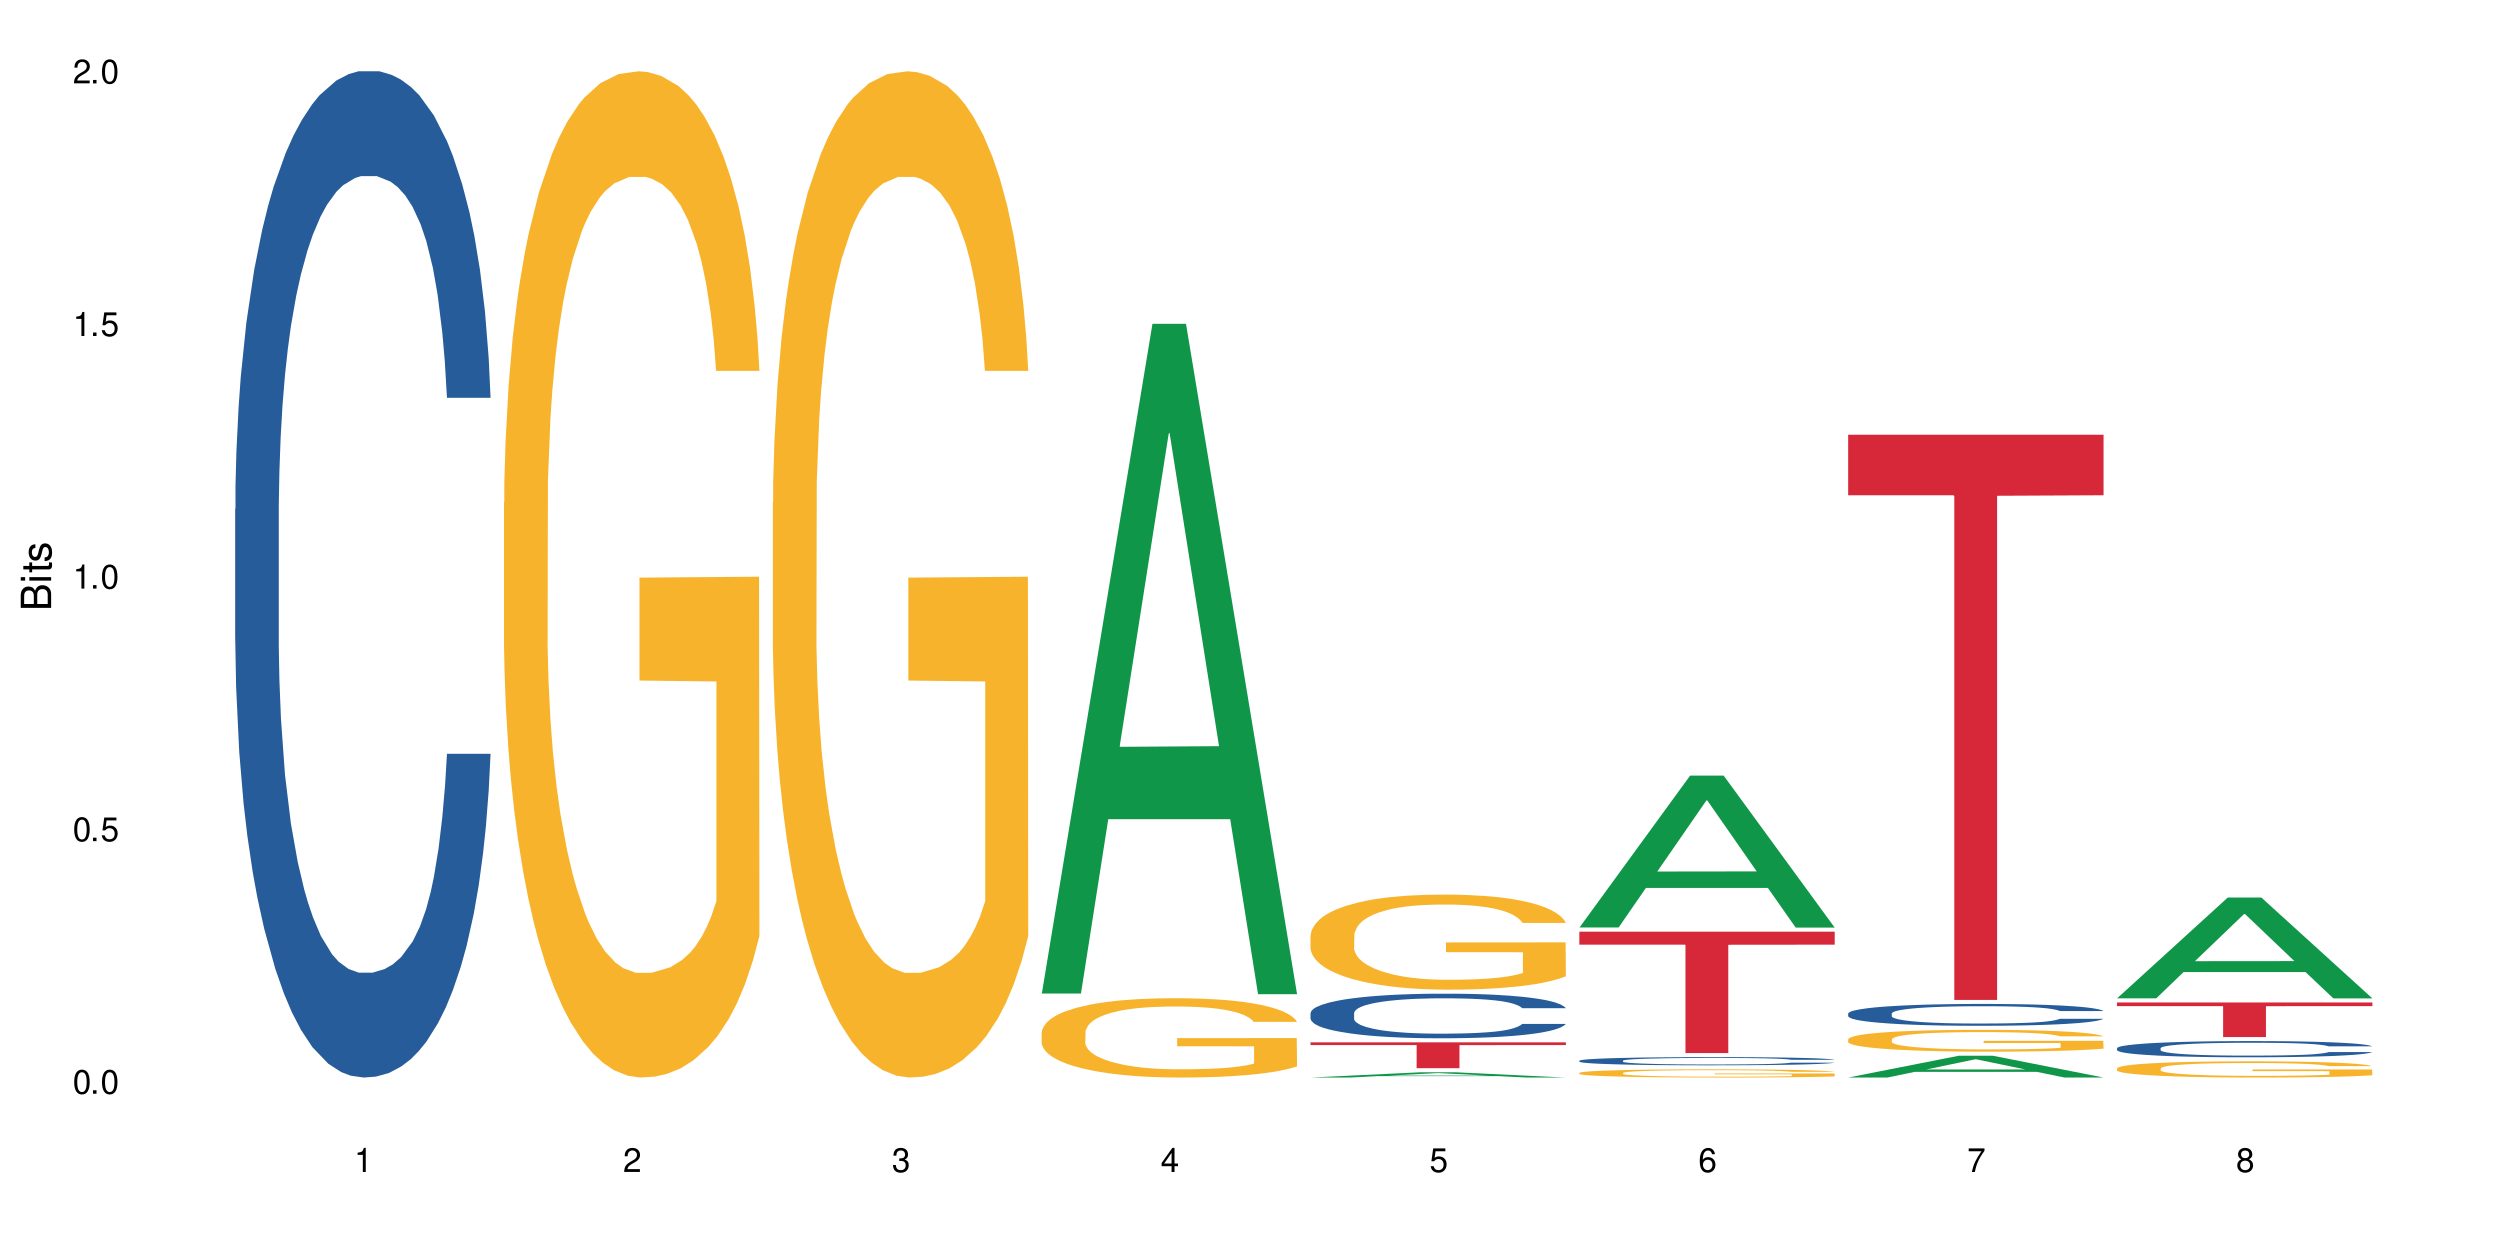 <?xml version="1.0" encoding="UTF-8"?>
<svg xmlns="http://www.w3.org/2000/svg" xmlns:xlink="http://www.w3.org/1999/xlink" width="720" height="360" viewBox="0 0 720 360">
<defs>
<g>
<g id="glyph-0-0">
</g>
<g id="glyph-0-1">
<path d="M 2.641 -6.938 C 2 -6.938 1.422 -6.656 1.078 -6.172 C 0.641 -5.562 0.406 -4.641 0.406 -3.359 C 0.406 -1.016 1.188 0.219 2.641 0.219 C 4.078 0.219 4.859 -1.016 4.859 -3.297 C 4.859 -4.641 4.656 -5.547 4.203 -6.172 C 3.844 -6.656 3.281 -6.938 2.641 -6.938 Z M 2.641 -6.188 C 3.547 -6.188 4 -5.25 4 -3.375 C 4 -1.406 3.562 -0.484 2.625 -0.484 C 1.734 -0.484 1.281 -1.438 1.281 -3.344 C 1.281 -5.25 1.734 -6.188 2.641 -6.188 Z M 2.641 -6.188 "/>
</g>
<g id="glyph-0-2">
<path d="M 1.828 -1 L 0.828 -1 L 0.828 0 L 1.828 0 Z M 1.828 -1 "/>
</g>
<g id="glyph-0-3">
<path d="M 4.562 -6.797 L 1.062 -6.797 L 0.547 -3.094 L 1.328 -3.094 C 1.719 -3.562 2.047 -3.734 2.578 -3.734 C 3.484 -3.734 4.062 -3.109 4.062 -2.094 C 4.062 -1.125 3.484 -0.531 2.578 -0.531 C 1.828 -0.531 1.375 -0.906 1.188 -1.672 L 0.328 -1.672 C 0.453 -1.109 0.547 -0.844 0.75 -0.594 C 1.125 -0.078 1.828 0.219 2.594 0.219 C 3.969 0.219 4.922 -0.781 4.922 -2.219 C 4.922 -3.562 4.031 -4.484 2.719 -4.484 C 2.25 -4.484 1.859 -4.359 1.469 -4.062 L 1.734 -5.969 L 4.562 -5.969 Z M 4.562 -6.797 "/>
</g>
<g id="glyph-0-4">
<path d="M 2.484 -4.938 L 2.484 0 L 3.328 0 L 3.328 -6.938 L 2.766 -6.938 C 2.469 -5.875 2.281 -5.734 0.984 -5.562 L 0.984 -4.938 Z M 2.484 -4.938 "/>
</g>
<g id="glyph-0-5">
<path d="M 4.859 -0.828 L 1.281 -0.828 C 1.359 -1.406 1.672 -1.781 2.5 -2.281 L 3.469 -2.828 C 4.406 -3.344 4.906 -4.062 4.906 -4.906 C 4.906 -5.484 4.672 -6.031 4.266 -6.406 C 3.859 -6.766 3.375 -6.938 2.719 -6.938 C 1.859 -6.938 1.219 -6.625 0.844 -6.031 C 0.609 -5.672 0.5 -5.234 0.484 -4.531 L 1.328 -4.531 C 1.359 -5.016 1.406 -5.281 1.531 -5.516 C 1.75 -5.938 2.188 -6.203 2.703 -6.203 C 3.469 -6.203 4.031 -5.641 4.031 -4.891 C 4.031 -4.344 3.719 -3.859 3.125 -3.516 L 2.234 -3 C 0.812 -2.172 0.406 -1.531 0.328 -0.016 L 4.859 -0.016 Z M 4.859 -0.828 "/>
</g>
<g id="glyph-0-6">
<path d="M 2.125 -3.188 L 2.578 -3.188 C 3.5 -3.188 3.984 -2.766 3.984 -1.922 C 3.984 -1.062 3.469 -0.531 2.594 -0.531 C 1.656 -0.531 1.203 -1 1.156 -2.016 L 0.312 -2.016 C 0.344 -1.453 0.438 -1.094 0.609 -0.781 C 0.953 -0.109 1.625 0.219 2.547 0.219 C 3.953 0.219 4.859 -0.625 4.859 -1.938 C 4.859 -2.828 4.516 -3.297 3.703 -3.594 C 4.344 -3.844 4.656 -4.328 4.656 -5.031 C 4.656 -6.219 3.875 -6.938 2.578 -6.938 C 1.203 -6.938 0.484 -6.172 0.453 -4.703 L 1.297 -4.703 C 1.312 -5.125 1.344 -5.359 1.453 -5.578 C 1.641 -5.969 2.062 -6.203 2.594 -6.203 C 3.344 -6.203 3.797 -5.75 3.797 -5 C 3.797 -4.516 3.609 -4.219 3.25 -4.047 C 3.016 -3.953 2.703 -3.922 2.125 -3.906 Z M 2.125 -3.188 "/>
</g>
<g id="glyph-0-7">
<path d="M 3.141 -1.672 L 3.141 0 L 3.984 0 L 3.984 -1.672 L 4.984 -1.672 L 4.984 -2.438 L 3.984 -2.438 L 3.984 -6.938 L 3.359 -6.938 L 0.266 -2.578 L 0.266 -1.672 Z M 3.141 -2.438 L 1 -2.438 L 3.141 -5.5 Z M 3.141 -2.438 "/>
</g>
<g id="glyph-0-8">
<path d="M 4.781 -5.125 C 4.609 -6.266 3.891 -6.938 2.844 -6.938 C 2.094 -6.938 1.422 -6.578 1.031 -5.953 C 0.594 -5.266 0.406 -4.422 0.406 -3.172 C 0.406 -2 0.578 -1.25 0.984 -0.641 C 1.359 -0.078 1.953 0.219 2.703 0.219 C 3.984 0.219 4.922 -0.75 4.922 -2.094 C 4.922 -3.375 4.062 -4.281 2.844 -4.281 C 2.172 -4.281 1.641 -4.031 1.281 -3.516 C 1.281 -5.234 1.828 -6.188 2.797 -6.188 C 3.391 -6.188 3.797 -5.797 3.938 -5.125 Z M 2.734 -3.531 C 3.547 -3.531 4.062 -2.953 4.062 -2.031 C 4.062 -1.156 3.484 -0.531 2.703 -0.531 C 1.922 -0.531 1.328 -1.188 1.328 -2.078 C 1.328 -2.938 1.906 -3.531 2.734 -3.531 Z M 2.734 -3.531 "/>
</g>
<g id="glyph-0-9">
<path d="M 4.984 -6.797 L 0.438 -6.797 L 0.438 -5.969 L 4.109 -5.969 C 2.5 -3.656 1.828 -2.234 1.328 0 L 2.219 0 C 2.594 -2.172 3.453 -4.047 4.984 -6.094 Z M 4.984 -6.797 "/>
</g>
<g id="glyph-0-10">
<path d="M 3.75 -3.656 C 4.469 -4.094 4.688 -4.438 4.688 -5.078 C 4.688 -6.172 3.844 -6.938 2.641 -6.938 C 1.438 -6.938 0.594 -6.172 0.594 -5.094 C 0.594 -4.438 0.812 -4.094 1.516 -3.656 C 0.734 -3.266 0.359 -2.703 0.359 -1.922 C 0.359 -0.656 1.281 0.219 2.641 0.219 C 3.984 0.219 4.922 -0.656 4.922 -1.922 C 4.922 -2.703 4.531 -3.266 3.75 -3.656 Z M 2.641 -6.188 C 3.359 -6.188 3.812 -5.75 3.812 -5.062 C 3.812 -4.406 3.344 -3.984 2.641 -3.984 C 1.922 -3.984 1.453 -4.406 1.453 -5.078 C 1.453 -5.75 1.922 -6.188 2.641 -6.188 Z M 2.641 -3.266 C 3.484 -3.266 4.062 -2.719 4.062 -1.906 C 4.062 -1.078 3.484 -0.531 2.625 -0.531 C 1.797 -0.531 1.219 -1.094 1.219 -1.906 C 1.219 -2.719 1.781 -3.266 2.641 -3.266 Z M 2.641 -3.266 "/>
</g>
<g id="glyph-1-0">
</g>
<g id="glyph-1-1">
<path d="M 0 -0.953 L 0 -4.891 C 0 -5.719 -0.234 -6.344 -0.734 -6.797 C -1.188 -7.234 -1.812 -7.469 -2.5 -7.469 C -3.547 -7.469 -4.188 -7 -4.625 -5.875 C -4.984 -6.688 -5.625 -7.094 -6.531 -7.094 C -7.172 -7.094 -7.734 -6.859 -8.141 -6.391 C -8.562 -5.922 -8.75 -5.344 -8.75 -4.5 L -8.75 -0.953 Z M -4.984 -2.062 L -7.766 -2.062 L -7.766 -4.219 C -7.766 -4.844 -7.688 -5.203 -7.453 -5.5 C -7.219 -5.812 -6.859 -5.969 -6.375 -5.969 C -5.891 -5.969 -5.531 -5.812 -5.297 -5.5 C -5.062 -5.203 -4.984 -4.844 -4.984 -4.219 Z M -0.984 -2.062 L -4 -2.062 L -4 -4.781 C -4 -5.766 -3.438 -6.359 -2.484 -6.359 C -1.547 -6.359 -0.984 -5.766 -0.984 -4.781 Z M -0.984 -2.062 "/>
</g>
<g id="glyph-1-2">
<path d="M -6.281 -1.797 L -6.281 -0.797 L 0 -0.797 L 0 -1.797 Z M -8.75 -1.797 L -8.75 -0.797 L -7.484 -0.797 L -7.484 -1.797 Z M -8.75 -1.797 "/>
</g>
<g id="glyph-1-3">
<path d="M -6.281 -3.047 L -6.281 -2.016 L -8.016 -2.016 L -8.016 -1.016 L -6.281 -1.016 L -6.281 -0.172 L -5.469 -0.172 L -5.469 -1.016 L -0.719 -1.016 C -0.078 -1.016 0.281 -1.453 0.281 -2.234 C 0.281 -2.5 0.25 -2.719 0.188 -3.047 L -0.641 -3.047 C -0.609 -2.906 -0.594 -2.766 -0.594 -2.562 C -0.594 -2.141 -0.719 -2.016 -1.156 -2.016 L -5.469 -2.016 L -5.469 -3.047 Z M -6.281 -3.047 "/>
</g>
<g id="glyph-1-4">
<path d="M -4.531 -5.25 C -5.766 -5.25 -6.469 -4.422 -6.469 -2.969 C -6.469 -1.516 -5.719 -0.562 -4.547 -0.562 C -3.562 -0.562 -3.094 -1.062 -2.734 -2.562 L -2.516 -3.484 C -2.344 -4.188 -2.094 -4.469 -1.641 -4.469 C -1.047 -4.469 -0.641 -3.875 -0.641 -3 C -0.641 -2.453 -0.797 -2 -1.062 -1.75 C -1.25 -1.594 -1.422 -1.531 -1.875 -1.469 L -1.875 -0.406 C -0.422 -0.453 0.281 -1.266 0.281 -2.922 C 0.281 -4.5 -0.5 -5.516 -1.719 -5.516 C -2.656 -5.516 -3.172 -4.984 -3.469 -3.734 L -3.703 -2.766 C -3.891 -1.953 -4.156 -1.609 -4.594 -1.609 C -5.188 -1.609 -5.547 -2.125 -5.547 -2.938 C -5.547 -3.75 -5.203 -4.172 -4.531 -4.203 Z M -4.531 -5.25 "/>
</g>
</g>
</defs>
<rect x="-72" y="-36" width="864" height="432" fill="rgb(100%, 100%, 100%)" fill-opacity="1"/>
<path fill-rule="nonzero" fill="rgb(14.51%, 36.078%, 60%)" fill-opacity="1" d="M 67.73 146.621 L 67.82 146.355 L 67.82 140 L 68.09 129.934 L 68.719 117.215 L 69.344 108.477 L 70.961 92.844 L 73.203 77.746 L 75.535 66.09 L 77.238 59.203 L 78.766 53.902 L 82.262 44.102 L 84.504 39.07 L 86.926 34.566 L 89.887 30.062 L 92.039 27.414 L 96.883 23.176 L 100.469 21.32 L 103.25 20.527 L 109.262 20.527 L 112.848 21.586 L 115.449 22.91 L 118.32 25.031 L 120.742 27.414 L 124.957 33.242 L 128.727 40.66 L 130.43 44.898 L 133.121 53.109 L 135.184 61.055 L 136.617 67.945 L 138.234 77.746 L 139.668 89.668 L 140.746 103.176 L 141.281 114.566 L 128.727 114.566 L 128.098 103.973 L 127.379 95.758 L 126.035 84.898 L 124.688 77.215 L 122.805 69.535 L 121.102 64.5 L 118.77 59.469 L 116.707 56.289 L 114.555 53.902 L 112.488 52.316 L 108.543 50.727 L 103.969 50.727 L 102.266 51.254 L 98.766 53.375 L 96.883 55.23 L 94.191 58.938 L 92.309 62.383 L 90.066 67.68 L 88.539 72.184 L 86.656 79.07 L 85.312 85.164 L 83.785 93.906 L 82.891 100.527 L 82.082 107.945 L 81.363 116.688 L 80.828 125.957 L 80.469 135.762 L 80.289 145.297 L 80.289 186.355 L 80.469 195.895 L 80.918 207.02 L 82.082 223.18 L 83.785 237.219 L 85.762 248.344 L 87.645 256.293 L 88.719 260 L 90.156 264.238 L 92.398 269.535 L 95.629 274.836 L 97.512 276.953 L 100.383 279.074 L 103.34 280.133 L 107.289 280.133 L 110.785 279.074 L 113.117 277.75 L 115.539 275.629 L 118.859 271.125 L 120.922 266.887 L 122.715 261.855 L 124.062 256.82 L 124.957 252.582 L 126.305 244.371 L 127.379 235.363 L 128.188 226.094 L 128.727 217.086 L 141.281 217.086 L 140.746 227.684 L 139.938 238.012 L 139.129 245.695 L 137.875 254.969 L 136.441 263.18 L 134.375 272.449 L 132.672 278.543 L 130.43 285.168 L 128.367 290.199 L 126.125 294.703 L 122.805 300 L 120.652 302.648 L 118.32 305.035 L 115.539 307.152 L 112.043 309.008 L 108.273 310.066 L 104.777 310.332 L 101.008 309.801 L 98.227 308.742 L 94.551 306.359 L 89.977 301.59 L 86.656 296.559 L 84.055 291.523 L 81.812 286.227 L 79.301 279.074 L 76.074 267.418 L 74.098 258.41 L 72.754 250.992 L 71.23 240.664 L 70.152 231.391 L 68.898 216.555 L 68 197.746 L 67.73 183.18 Z M 67.73 146.621 "/>
<path fill-rule="nonzero" fill="rgb(96.863%, 70.196%, 16.863%)" fill-opacity="1" d="M 145.156 144.652 L 145.242 144.387 L 145.242 139.094 L 145.602 127.184 L 146.5 110.777 L 147.664 97.277 L 148.922 86.691 L 149.73 81.133 L 151.074 73.195 L 152.242 67.371 L 155.199 55.461 L 158.969 44.348 L 161.031 39.582 L 163.363 35.082 L 166.684 30.055 L 168.207 28.203 L 172.871 23.965 L 178.164 21.32 L 183.992 20.527 L 186.684 20.789 L 190.363 21.848 L 195.387 24.762 L 198.254 27.406 L 200.496 30.055 L 202.828 33.496 L 205.699 38.789 L 208.391 45.141 L 210.543 51.492 L 212.695 59.43 L 214.492 67.902 L 216.016 77.164 L 217.359 88.281 L 218.168 97.543 L 218.707 106.805 L 206.238 106.805 L 205.52 97.543 L 204.715 90.398 L 203.367 81.664 L 202.023 75.312 L 200.676 70.281 L 198.164 63.402 L 196.012 59.168 L 193.32 55.461 L 190.723 53.078 L 187.762 51.492 L 185.969 50.961 L 181.211 50.961 L 176.906 52.816 L 174.395 54.934 L 172.602 57.051 L 170.09 61.02 L 168.566 64.195 L 167.668 66.312 L 164.977 74.516 L 163.184 81.93 L 162.195 86.957 L 160.941 94.898 L 160.043 102.043 L 159.059 112.629 L 158.52 120.57 L 157.801 138.566 L 157.711 186.207 L 157.98 196.262 L 158.52 207.113 L 159.238 216.641 L 160.312 226.699 L 161.391 234.375 L 163.273 244.695 L 164.887 251.578 L 166.145 256.078 L 168.566 263.223 L 169.551 265.605 L 171.883 270.367 L 174.305 274.074 L 177.266 277.25 L 179.508 278.836 L 183.098 280.16 L 187.672 280.16 L 193.055 278.574 L 196.461 276.457 L 198.793 274.34 L 200.32 272.484 L 202.203 269.574 L 203.547 266.926 L 204.805 264.016 L 206.328 259.516 L 206.328 196.262 L 184.172 195.996 L 184.172 166.355 L 218.617 166.09 L 218.707 269.574 L 216.824 276.719 L 214.492 283.602 L 212.25 288.895 L 209.918 293.395 L 206.598 298.422 L 203.906 301.598 L 199.781 305.305 L 196.012 307.688 L 192.066 309.273 L 188.566 310.066 L 184.441 310.332 L 180.766 309.805 L 176.816 308.215 L 173.68 306.098 L 170.809 303.453 L 167.938 300.012 L 164.352 294.453 L 162.016 289.953 L 159.594 284.395 L 157.172 277.777 L 155.02 270.633 L 153.586 265.074 L 152.152 258.723 L 150.625 250.781 L 149.191 241.785 L 148.113 233.578 L 147.129 224.316 L 146.41 215.582 L 145.691 203.672 L 145.332 194.145 L 145.156 185.941 Z M 145.156 144.652 "/>
<path fill-rule="nonzero" fill="rgb(96.863%, 70.196%, 16.863%)" fill-opacity="1" d="M 222.578 144.652 L 222.668 144.387 L 222.668 139.094 L 223.027 127.184 L 223.922 110.777 L 225.09 97.277 L 226.344 86.691 L 227.152 81.133 L 228.496 73.195 L 229.664 67.371 L 232.625 55.461 L 236.391 44.348 L 238.453 39.582 L 240.785 35.082 L 244.105 30.055 L 245.629 28.203 L 250.293 23.965 L 255.586 21.32 L 261.418 20.527 L 264.109 20.789 L 267.785 21.848 L 272.809 24.762 L 275.68 27.406 L 277.922 30.055 L 280.254 33.496 L 283.125 38.789 L 285.816 45.141 L 287.969 51.492 L 290.121 59.43 L 291.914 67.902 L 293.438 77.164 L 294.785 88.281 L 295.59 97.543 L 296.129 106.805 L 283.66 106.805 L 282.945 97.543 L 282.137 90.398 L 280.793 81.664 L 279.445 75.312 L 278.102 70.281 L 275.59 63.402 L 273.438 59.168 L 270.746 55.461 L 268.145 53.078 L 265.184 51.492 L 263.391 50.961 L 258.637 50.961 L 254.332 52.816 L 251.82 54.934 L 250.023 57.051 L 247.512 61.02 L 245.988 64.195 L 245.094 66.312 L 242.402 74.516 L 240.605 81.93 L 239.621 86.957 L 238.363 94.898 L 237.469 102.043 L 236.48 112.629 L 235.941 120.57 L 235.227 138.566 L 235.137 186.207 L 235.406 196.262 L 235.941 207.113 L 236.66 216.641 L 237.738 226.699 L 238.812 234.375 L 240.695 244.695 L 242.312 251.578 L 243.566 256.078 L 245.988 263.223 L 246.977 265.605 L 249.309 270.367 L 251.73 274.074 L 254.691 277.25 L 256.934 278.836 L 260.52 280.16 L 265.094 280.16 L 270.477 278.574 L 273.887 276.457 L 276.219 274.34 L 277.742 272.484 L 279.625 269.574 L 280.973 266.926 L 282.227 264.016 L 283.75 259.516 L 283.75 196.262 L 261.598 195.996 L 261.598 166.355 L 296.039 166.09 L 296.129 269.574 L 294.246 276.719 L 291.914 283.602 L 289.672 288.895 L 287.34 293.395 L 284.02 298.422 L 281.328 301.598 L 277.203 305.305 L 273.438 307.688 L 269.488 309.273 L 265.992 310.066 L 261.867 310.332 L 258.188 309.805 L 254.242 308.215 L 251.102 306.098 L 248.23 303.453 L 245.359 300.012 L 241.773 294.453 L 239.441 289.953 L 237.02 284.395 L 234.598 277.777 L 232.445 270.633 L 231.008 265.074 L 229.574 258.723 L 228.051 250.781 L 226.613 241.785 L 225.539 233.578 L 224.551 224.316 L 223.832 215.582 L 223.117 203.672 L 222.758 194.145 L 222.578 185.941 Z M 222.578 144.652 "/>
<path fill-rule="nonzero" fill="rgb(6.275%, 58.824%, 28.235%)" fill-opacity="1" d="M 300 286.145 L 300.078 285.965 L 331.906 93.258 L 341.57 93.258 L 373.555 286.324 L 362.316 286.324 L 354.301 235.93 L 319.176 235.93 L 311.316 286.145 L 300 286.145 L 322.555 215.082 L 351.078 214.898 L 336.855 124.801 L 336.699 124.617 L 336.543 125.164 L 322.477 214.898 L 322.555 215.082 Z M 300 286.145 "/>
<path fill-rule="nonzero" fill="rgb(96.863%, 70.196%, 16.863%)" fill-opacity="1" d="M 300 297.273 L 300.09 297.254 L 300.09 296.836 L 300.449 295.898 L 301.348 294.602 L 302.512 293.539 L 303.77 292.707 L 304.574 292.266 L 305.922 291.641 L 307.086 291.184 L 310.047 290.242 L 313.816 289.367 L 315.879 288.992 L 318.211 288.637 L 321.527 288.242 L 323.055 288.094 L 327.719 287.762 L 333.012 287.551 L 338.84 287.488 L 341.531 287.512 L 345.207 287.594 L 350.23 287.824 L 353.102 288.031 L 355.344 288.242 L 357.676 288.512 L 360.547 288.93 L 363.238 289.43 L 365.391 289.93 L 367.543 290.555 L 369.336 291.223 L 370.863 291.953 L 372.207 292.832 L 373.016 293.559 L 373.555 294.289 L 361.086 294.289 L 360.367 293.559 L 359.559 292.996 L 358.215 292.309 L 356.871 291.809 L 355.523 291.41 L 353.012 290.871 L 350.859 290.535 L 348.168 290.242 L 345.566 290.055 L 342.609 289.93 L 340.812 289.891 L 336.059 289.891 L 331.754 290.035 L 329.242 290.203 L 327.449 290.367 L 324.938 290.68 L 323.414 290.934 L 322.516 291.098 L 319.824 291.746 L 318.031 292.328 L 317.043 292.727 L 315.789 293.352 L 314.891 293.914 L 313.902 294.75 L 313.367 295.375 L 312.648 296.793 L 312.559 300.547 L 312.828 301.34 L 313.367 302.195 L 314.082 302.949 L 315.16 303.742 L 316.234 304.344 L 318.121 305.16 L 319.734 305.703 L 320.992 306.055 L 323.414 306.621 L 324.398 306.809 L 326.73 307.184 L 329.152 307.473 L 332.113 307.727 L 334.355 307.852 L 337.941 307.953 L 342.52 307.953 L 347.898 307.828 L 351.309 307.664 L 353.641 307.496 L 355.164 307.348 L 357.047 307.121 L 358.395 306.91 L 359.648 306.684 L 361.176 306.328 L 361.176 301.34 L 339.02 301.32 L 339.02 298.984 L 373.465 298.965 L 373.555 307.121 L 371.668 307.684 L 369.336 308.227 L 367.094 308.645 L 364.762 308.996 L 361.445 309.395 L 358.754 309.645 L 354.629 309.938 L 350.859 310.125 L 346.914 310.25 L 343.414 310.312 L 339.289 310.332 L 335.609 310.289 L 331.664 310.164 L 328.523 310 L 325.656 309.789 L 322.785 309.52 L 319.195 309.082 L 316.863 308.727 L 314.441 308.289 L 312.02 307.766 L 309.867 307.203 L 308.434 306.766 L 306.996 306.266 L 305.473 305.641 L 304.039 304.93 L 302.961 304.281 L 301.973 303.551 L 301.258 302.863 L 300.539 301.926 L 300.18 301.176 L 300 300.527 Z M 300 297.273 "/>
<path fill-rule="nonzero" fill="rgb(6.275%, 58.824%, 28.235%)" fill-opacity="1" d="M 377.426 310.332 L 377.504 310.328 L 409.328 308.805 L 418.992 308.805 L 450.977 310.332 L 439.738 310.332 L 431.723 309.934 L 396.598 309.934 L 388.738 310.332 L 377.426 310.332 L 399.977 309.77 L 428.504 309.766 L 414.277 309.055 L 414.121 309.051 L 413.965 309.055 L 399.898 309.766 L 399.977 309.77 Z M 377.426 310.332 "/>
<path fill-rule="nonzero" fill="rgb(14.51%, 36.078%, 60%)" fill-opacity="1" d="M 377.426 291.773 L 377.516 291.762 L 377.516 291.477 L 377.781 291.031 L 378.41 290.469 L 379.039 290.082 L 380.652 289.391 L 382.895 288.719 L 385.227 288.203 L 386.934 287.898 L 388.457 287.664 L 391.957 287.23 L 394.199 287.008 L 396.621 286.809 L 399.578 286.609 L 401.734 286.492 L 406.574 286.305 L 410.164 286.223 L 412.945 286.188 L 418.953 286.188 L 422.543 286.234 L 425.145 286.293 L 428.016 286.387 L 430.438 286.492 L 434.652 286.75 L 438.418 287.078 L 440.125 287.266 L 442.812 287.629 L 444.879 287.98 L 446.312 288.285 L 447.926 288.719 L 449.363 289.25 L 450.438 289.848 L 450.977 290.352 L 438.418 290.352 L 437.789 289.883 L 437.074 289.52 L 435.727 289.039 L 434.383 288.695 L 432.5 288.355 L 430.793 288.133 L 428.461 287.91 L 426.398 287.77 L 424.246 287.664 L 422.184 287.594 L 418.238 287.523 L 413.664 287.523 L 411.957 287.547 L 408.461 287.641 L 406.574 287.723 L 403.887 287.887 L 402 288.039 L 399.758 288.273 L 398.234 288.473 L 396.352 288.781 L 395.004 289.051 L 393.48 289.438 L 392.582 289.73 L 391.777 290.059 L 391.059 290.445 L 390.52 290.855 L 390.16 291.289 L 389.98 291.715 L 389.98 293.531 L 390.16 293.953 L 390.609 294.445 L 391.777 295.164 L 393.48 295.785 L 395.453 296.277 L 397.336 296.629 L 398.414 296.793 L 399.848 296.98 L 402.09 297.215 L 405.32 297.449 L 407.203 297.547 L 410.074 297.641 L 413.035 297.688 L 416.98 297.688 L 420.48 297.641 L 422.812 297.582 L 425.234 297.488 L 428.551 297.285 L 430.613 297.098 L 432.41 296.875 L 433.754 296.652 L 434.652 296.465 L 435.996 296.102 L 437.074 295.703 L 437.879 295.293 L 438.418 294.895 L 450.977 294.895 L 450.438 295.363 L 449.633 295.82 L 448.824 296.16 L 447.566 296.57 L 446.133 296.934 L 444.07 297.344 L 442.367 297.617 L 440.125 297.91 L 438.059 298.133 L 435.816 298.332 L 432.5 298.566 L 430.348 298.684 L 428.016 298.789 L 425.234 298.883 L 421.734 298.965 L 417.969 299.012 L 414.469 299.023 L 410.703 299 L 407.922 298.953 L 404.242 298.848 L 399.668 298.637 L 396.352 298.414 L 393.75 298.191 L 391.508 297.957 L 388.996 297.641 L 385.766 297.121 L 383.793 296.723 L 382.449 296.395 L 380.922 295.938 L 379.848 295.527 L 378.59 294.871 L 377.695 294.035 L 377.426 293.391 Z M 377.426 291.773 "/>
<path fill-rule="nonzero" fill="rgb(96.863%, 70.196%, 16.863%)" fill-opacity="1" d="M 377.426 269.371 L 377.516 269.348 L 377.516 268.844 L 377.871 267.719 L 378.77 266.172 L 379.938 264.895 L 381.191 263.895 L 382 263.371 L 383.344 262.621 L 384.512 262.07 L 387.469 260.945 L 391.238 259.895 L 393.301 259.445 L 395.633 259.02 L 398.953 258.543 L 400.477 258.371 L 405.141 257.969 L 410.434 257.719 L 416.262 257.645 L 418.953 257.668 L 422.633 257.77 L 427.656 258.043 L 430.527 258.293 L 432.77 258.543 L 435.102 258.871 L 437.969 259.371 L 440.66 259.969 L 442.812 260.57 L 444.969 261.32 L 446.762 262.121 L 448.285 262.996 L 449.633 264.047 L 450.438 264.922 L 450.977 265.797 L 438.508 265.797 L 437.789 264.922 L 436.984 264.246 L 435.637 263.422 L 434.293 262.82 L 432.949 262.344 L 430.438 261.695 L 428.281 261.297 L 425.594 260.945 L 422.992 260.719 L 420.031 260.57 L 418.238 260.52 L 413.484 260.52 L 409.176 260.695 L 406.664 260.895 L 404.871 261.094 L 402.359 261.469 L 400.836 261.77 L 399.938 261.969 L 397.246 262.746 L 395.453 263.445 L 394.469 263.922 L 393.211 264.672 L 392.312 265.344 L 391.328 266.344 L 390.789 267.094 L 390.07 268.797 L 389.98 273.297 L 390.25 274.246 L 390.789 275.27 L 391.508 276.172 L 392.582 277.121 L 393.66 277.848 L 395.543 278.82 L 397.156 279.473 L 398.414 279.898 L 400.836 280.57 L 401.82 280.797 L 404.156 281.246 L 406.574 281.598 L 409.535 281.898 L 411.777 282.047 L 415.367 282.172 L 419.941 282.172 L 425.324 282.023 L 428.73 281.82 L 431.062 281.621 L 432.59 281.445 L 434.473 281.172 L 435.816 280.922 L 437.074 280.648 L 438.598 280.223 L 438.598 274.246 L 416.441 274.223 L 416.441 271.422 L 450.887 271.395 L 450.977 281.172 L 449.094 281.848 L 446.762 282.496 L 444.52 282.996 L 442.188 283.422 L 438.867 283.898 L 436.176 284.195 L 432.051 284.547 L 428.281 284.773 L 424.336 284.922 L 420.84 284.996 L 416.711 285.023 L 413.035 284.973 L 409.086 284.82 L 405.949 284.621 L 403.078 284.371 L 400.207 284.047 L 396.621 283.523 L 394.289 283.098 L 391.867 282.57 L 389.445 281.945 L 387.293 281.273 L 385.855 280.746 L 384.422 280.148 L 382.895 279.398 L 381.461 278.547 L 380.383 277.773 L 379.398 276.895 L 378.68 276.07 L 377.961 274.945 L 377.605 274.047 L 377.426 273.27 Z M 377.426 269.371 "/>
<path fill-rule="nonzero" fill="rgb(83.922%, 15.686%, 22.353%)" fill-opacity="1" d="M 377.426 300.188 L 450.977 300.188 L 450.977 300.984 L 420.324 300.992 L 420.324 307.641 L 407.988 307.641 L 407.988 301 L 407.809 300.984 L 377.426 300.984 Z M 377.426 300.188 "/>
<path fill-rule="nonzero" fill="rgb(6.275%, 58.824%, 28.235%)" fill-opacity="1" d="M 454.848 267.113 L 454.926 267.074 L 486.75 223.379 L 496.418 223.379 L 528.398 267.156 L 517.164 267.156 L 509.148 255.727 L 474.023 255.727 L 466.164 267.113 L 454.848 267.113 L 477.402 251 L 505.926 250.961 L 491.703 230.531 L 491.547 230.492 L 491.387 230.613 L 477.32 250.961 L 477.402 251 Z M 454.848 267.113 "/>
<path fill-rule="nonzero" fill="rgb(14.51%, 36.078%, 60%)" fill-opacity="1" d="M 454.848 305.473 L 454.938 305.473 L 454.938 305.422 L 455.207 305.34 L 455.836 305.234 L 456.461 305.164 L 458.078 305.035 L 460.32 304.914 L 462.652 304.816 L 464.355 304.762 L 465.879 304.719 L 469.379 304.641 L 471.621 304.598 L 474.043 304.562 L 477.004 304.523 L 479.156 304.504 L 484 304.469 L 487.586 304.453 L 490.367 304.445 L 496.379 304.445 L 499.965 304.457 L 502.566 304.465 L 505.438 304.484 L 507.859 304.504 L 512.074 304.551 L 515.844 304.609 L 517.547 304.645 L 520.238 304.711 L 522.301 304.777 L 523.734 304.832 L 525.352 304.914 L 526.785 305.012 L 527.863 305.121 L 528.398 305.215 L 515.844 305.215 L 515.215 305.125 L 514.496 305.059 L 513.152 304.973 L 511.805 304.91 L 509.922 304.848 L 508.219 304.805 L 505.887 304.766 L 503.824 304.738 L 501.672 304.719 L 499.605 304.707 L 495.66 304.691 L 491.086 304.691 L 489.383 304.699 L 485.883 304.715 L 484 304.73 L 481.309 304.762 L 479.426 304.789 L 477.184 304.832 L 475.656 304.867 L 473.773 304.926 L 472.43 304.973 L 470.902 305.043 L 470.008 305.098 L 469.199 305.16 L 468.48 305.23 L 467.945 305.305 L 467.586 305.387 L 467.406 305.465 L 467.406 305.797 L 467.586 305.875 L 468.035 305.965 L 469.199 306.098 L 470.902 306.211 L 472.879 306.305 L 474.762 306.367 L 475.836 306.398 L 477.273 306.434 L 479.516 306.477 L 482.742 306.52 L 484.629 306.535 L 487.496 306.555 L 490.457 306.562 L 494.406 306.562 L 497.902 306.555 L 500.234 306.543 L 502.656 306.523 L 505.977 306.488 L 508.039 306.453 L 509.832 306.414 L 511.18 306.371 L 512.074 306.336 L 513.422 306.27 L 514.496 306.195 L 515.305 306.121 L 515.844 306.047 L 528.398 306.047 L 527.863 306.133 L 527.055 306.219 L 526.246 306.281 L 524.992 306.355 L 523.555 306.422 L 521.492 306.5 L 519.789 306.547 L 517.547 306.602 L 515.484 306.645 L 513.242 306.68 L 509.922 306.723 L 507.77 306.746 L 505.438 306.766 L 502.656 306.781 L 499.16 306.797 L 495.391 306.805 L 491.895 306.809 L 488.125 306.805 L 485.344 306.793 L 481.668 306.777 L 477.094 306.738 L 473.773 306.695 L 471.172 306.656 L 468.93 306.613 L 466.418 306.555 L 463.191 306.457 L 461.215 306.387 L 459.871 306.324 L 458.348 306.238 L 457.27 306.164 L 456.016 306.043 L 455.117 305.891 L 454.848 305.773 Z M 454.848 305.473 "/>
<path fill-rule="nonzero" fill="rgb(96.863%, 70.196%, 16.863%)" fill-opacity="1" d="M 454.848 308.984 L 454.938 308.98 L 454.938 308.938 L 455.297 308.84 L 456.191 308.707 L 457.359 308.598 L 458.613 308.512 L 459.422 308.465 L 460.77 308.402 L 461.934 308.352 L 464.895 308.258 L 468.66 308.164 L 470.723 308.125 L 473.055 308.09 L 476.375 308.051 L 477.898 308.035 L 482.562 308 L 487.855 307.977 L 493.688 307.973 L 496.379 307.973 L 500.055 307.98 L 505.078 308.008 L 507.949 308.027 L 510.191 308.051 L 512.523 308.078 L 515.395 308.121 L 518.086 308.172 L 520.238 308.223 L 522.391 308.289 L 524.184 308.359 L 525.711 308.434 L 527.055 308.523 L 527.863 308.598 L 528.398 308.676 L 515.934 308.676 L 515.215 308.598 L 514.406 308.539 L 513.062 308.469 L 511.715 308.418 L 510.371 308.379 L 507.859 308.32 L 505.707 308.285 L 503.016 308.258 L 500.414 308.238 L 497.453 308.223 L 495.66 308.219 L 490.906 308.219 L 486.602 308.234 L 484.09 308.25 L 482.297 308.27 L 479.785 308.301 L 478.258 308.328 L 477.363 308.344 L 474.672 308.41 L 472.879 308.473 L 471.891 308.512 L 470.633 308.578 L 469.738 308.637 L 468.75 308.723 L 468.211 308.785 L 467.496 308.934 L 467.406 309.32 L 467.676 309.402 L 468.211 309.492 L 468.93 309.57 L 470.008 309.652 L 471.082 309.715 L 472.965 309.797 L 474.582 309.855 L 475.836 309.891 L 478.258 309.949 L 479.246 309.969 L 481.578 310.008 L 484 310.035 L 486.961 310.062 L 489.203 310.074 L 492.789 310.086 L 497.363 310.086 L 502.746 310.074 L 506.156 310.055 L 508.488 310.039 L 510.012 310.023 L 511.895 310 L 513.242 309.98 L 514.496 309.957 L 516.023 309.918 L 516.023 309.402 L 493.867 309.402 L 493.867 309.16 L 528.309 309.156 L 528.398 310 L 526.516 310.059 L 524.184 310.113 L 521.941 310.156 L 519.609 310.195 L 516.289 310.234 L 513.602 310.262 L 509.473 310.293 L 505.707 310.312 L 501.758 310.324 L 498.262 310.332 L 494.137 310.332 L 490.457 310.328 L 486.512 310.316 L 483.371 310.297 L 480.5 310.277 L 477.633 310.25 L 474.043 310.203 L 471.711 310.168 L 469.289 310.121 L 466.867 310.066 L 464.715 310.008 L 463.281 309.965 L 461.844 309.91 L 460.32 309.848 L 458.883 309.773 L 457.809 309.707 L 456.82 309.633 L 456.102 309.562 L 455.387 309.465 L 455.027 309.387 L 454.848 309.32 Z M 454.848 308.984 "/>
<path fill-rule="nonzero" fill="rgb(83.922%, 15.686%, 22.353%)" fill-opacity="1" d="M 454.848 268.32 L 528.398 268.32 L 528.398 272.062 L 497.746 272.094 L 497.746 303.281 L 485.414 303.281 L 485.414 272.129 L 485.234 272.062 L 454.848 272.062 Z M 454.848 268.32 "/>
<path fill-rule="nonzero" fill="rgb(6.275%, 58.824%, 28.235%)" fill-opacity="1" d="M 532.27 310.328 L 532.352 310.32 L 564.176 304.043 L 573.84 304.043 L 605.824 310.332 L 594.586 310.332 L 586.57 308.691 L 551.445 308.691 L 543.586 310.328 L 532.27 310.328 L 554.824 308.012 L 583.348 308.008 L 569.125 305.07 L 568.969 305.066 L 568.812 305.082 L 554.746 308.008 L 554.824 308.012 Z M 532.27 310.328 "/>
<path fill-rule="nonzero" fill="rgb(14.51%, 36.078%, 60%)" fill-opacity="1" d="M 532.27 291.879 L 532.359 291.871 L 532.359 291.734 L 532.629 291.516 L 533.258 291.238 L 533.887 291.051 L 535.5 290.711 L 537.742 290.383 L 540.074 290.129 L 541.777 289.98 L 543.305 289.867 L 546.801 289.652 L 549.043 289.543 L 551.465 289.445 L 554.426 289.348 L 556.578 289.293 L 561.422 289.199 L 565.012 289.16 L 567.793 289.141 L 573.801 289.141 L 577.391 289.164 L 579.992 289.195 L 582.859 289.238 L 585.281 289.293 L 589.5 289.418 L 593.266 289.578 L 594.969 289.672 L 597.66 289.848 L 599.723 290.02 L 601.16 290.172 L 602.773 290.383 L 604.207 290.641 L 605.285 290.934 L 605.824 291.184 L 593.266 291.184 L 592.637 290.953 L 591.922 290.773 L 590.574 290.539 L 589.23 290.371 L 587.344 290.207 L 585.641 290.098 L 583.309 289.988 L 581.246 289.918 L 579.094 289.867 L 577.031 289.832 L 573.082 289.797 L 568.508 289.797 L 566.805 289.809 L 563.305 289.855 L 561.422 289.895 L 558.73 289.977 L 556.848 290.051 L 554.605 290.164 L 553.082 290.262 L 551.199 290.414 L 549.852 290.543 L 548.328 290.734 L 547.43 290.879 L 546.621 291.039 L 545.906 291.227 L 545.367 291.43 L 545.008 291.641 L 544.828 291.848 L 544.828 292.738 L 545.008 292.945 L 545.457 293.188 L 546.621 293.539 L 548.328 293.844 L 550.301 294.086 L 552.184 294.258 L 553.262 294.336 L 554.695 294.43 L 556.938 294.543 L 560.168 294.66 L 562.051 294.707 L 564.922 294.75 L 567.883 294.773 L 571.828 294.773 L 575.324 294.75 L 577.656 294.723 L 580.078 294.676 L 583.398 294.578 L 585.461 294.488 L 587.254 294.379 L 588.602 294.27 L 589.5 294.176 L 590.844 294 L 591.922 293.805 L 592.727 293.602 L 593.266 293.406 L 605.824 293.406 L 605.285 293.637 L 604.477 293.859 L 603.672 294.027 L 602.414 294.227 L 600.98 294.406 L 598.918 294.609 L 597.211 294.738 L 594.969 294.883 L 592.906 294.992 L 590.664 295.09 L 587.344 295.207 L 585.191 295.262 L 582.859 295.316 L 580.078 295.359 L 576.582 295.402 L 572.816 295.426 L 569.316 295.43 L 565.551 295.418 L 562.77 295.395 L 559.09 295.344 L 554.516 295.238 L 551.199 295.129 L 548.598 295.023 L 546.355 294.906 L 543.844 294.75 L 540.613 294.5 L 538.641 294.305 L 537.293 294.141 L 535.77 293.918 L 534.691 293.719 L 533.438 293.395 L 532.539 292.988 L 532.27 292.672 Z M 532.27 291.879 "/>
<path fill-rule="nonzero" fill="rgb(96.863%, 70.196%, 16.863%)" fill-opacity="1" d="M 532.27 299.285 L 532.359 299.281 L 532.359 299.164 L 532.719 298.906 L 533.617 298.551 L 534.781 298.258 L 536.039 298.027 L 536.844 297.91 L 538.191 297.734 L 539.355 297.609 L 542.316 297.352 L 546.086 297.109 L 548.148 297.008 L 550.48 296.91 L 553.797 296.801 L 555.324 296.762 L 559.988 296.668 L 565.281 296.609 L 571.109 296.594 L 573.801 296.598 L 577.48 296.621 L 582.5 296.684 L 585.371 296.742 L 587.613 296.801 L 589.945 296.875 L 592.816 296.988 L 595.508 297.129 L 597.66 297.266 L 599.812 297.438 L 601.609 297.621 L 603.133 297.824 L 604.477 298.062 L 605.285 298.266 L 605.824 298.465 L 593.355 298.465 L 592.637 298.266 L 591.832 298.109 L 590.484 297.918 L 589.141 297.781 L 587.793 297.672 L 585.281 297.523 L 583.129 297.434 L 580.438 297.352 L 577.836 297.301 L 574.879 297.266 L 573.082 297.254 L 568.328 297.254 L 564.023 297.293 L 561.512 297.34 L 559.719 297.387 L 557.207 297.473 L 555.684 297.539 L 554.785 297.586 L 552.094 297.766 L 550.301 297.926 L 549.312 298.035 L 548.059 298.207 L 547.16 298.363 L 546.176 298.59 L 545.637 298.766 L 544.918 299.156 L 544.828 300.188 L 545.098 300.406 L 545.637 300.641 L 546.355 300.848 L 547.43 301.066 L 548.508 301.234 L 550.391 301.457 L 552.004 301.605 L 553.262 301.703 L 555.684 301.859 L 556.668 301.91 L 559 302.016 L 561.422 302.094 L 564.383 302.164 L 566.625 302.199 L 570.215 302.227 L 574.789 302.227 L 580.168 302.191 L 583.578 302.145 L 585.91 302.102 L 587.434 302.059 L 589.32 301.996 L 590.664 301.938 L 591.922 301.875 L 593.445 301.777 L 593.445 300.406 L 571.289 300.402 L 571.289 299.758 L 605.734 299.75 L 605.824 301.996 L 603.941 302.152 L 601.609 302.301 L 599.363 302.414 L 597.031 302.512 L 593.715 302.621 L 591.023 302.691 L 586.898 302.773 L 583.129 302.824 L 579.184 302.859 L 575.684 302.875 L 571.559 302.883 L 567.883 302.871 L 563.934 302.836 L 560.797 302.789 L 557.926 302.73 L 555.055 302.656 L 551.465 302.535 L 549.133 302.438 L 546.711 302.316 L 544.289 302.176 L 542.137 302.02 L 540.703 301.898 L 539.266 301.762 L 537.742 301.59 L 536.309 301.395 L 535.23 301.215 L 534.246 301.016 L 533.527 300.824 L 532.809 300.566 L 532.449 300.359 L 532.27 300.184 Z M 532.27 299.285 "/>
<path fill-rule="nonzero" fill="rgb(83.922%, 15.686%, 22.353%)" fill-opacity="1" d="M 532.27 125.211 L 605.824 125.211 L 605.824 142.633 L 575.168 142.785 L 575.168 287.977 L 562.836 287.977 L 562.836 142.941 L 562.656 142.633 L 532.27 142.633 Z M 532.27 125.211 "/>
<path fill-rule="nonzero" fill="rgb(6.275%, 58.824%, 28.235%)" fill-opacity="1" d="M 609.695 287.512 L 609.773 287.484 L 641.598 258.488 L 651.266 258.488 L 683.246 287.539 L 672.008 287.539 L 663.996 279.957 L 628.867 279.957 L 621.012 287.512 L 609.695 287.512 L 632.246 276.82 L 660.773 276.793 L 646.551 263.234 L 646.391 263.207 L 646.234 263.289 L 632.168 276.793 L 632.246 276.82 Z M 609.695 287.512 "/>
<path fill-rule="nonzero" fill="rgb(14.51%, 36.078%, 60%)" fill-opacity="1" d="M 609.695 301.863 L 609.785 301.859 L 609.785 301.758 L 610.055 301.598 L 610.68 301.391 L 611.309 301.25 L 612.922 301 L 615.164 300.758 L 617.5 300.566 L 619.203 300.457 L 620.727 300.371 L 624.227 300.215 L 626.469 300.133 L 628.891 300.062 L 631.852 299.988 L 634.004 299.945 L 638.848 299.879 L 642.434 299.848 L 645.215 299.836 L 651.223 299.836 L 654.812 299.852 L 657.414 299.871 L 660.285 299.906 L 662.707 299.945 L 666.922 300.039 L 670.688 300.16 L 672.395 300.227 L 675.086 300.359 L 677.148 300.488 L 678.582 300.598 L 680.195 300.758 L 681.633 300.949 L 682.707 301.164 L 683.246 301.348 L 670.688 301.348 L 670.062 301.18 L 669.344 301.047 L 667.996 300.871 L 666.652 300.746 L 664.77 300.625 L 663.066 300.543 L 660.734 300.461 L 658.668 300.41 L 656.516 300.371 L 654.453 300.348 L 650.508 300.32 L 645.934 300.32 L 644.227 300.328 L 640.73 300.363 L 638.848 300.395 L 636.156 300.453 L 634.273 300.508 L 632.027 300.594 L 630.504 300.668 L 628.621 300.777 L 627.273 300.875 L 625.75 301.016 L 624.852 301.121 L 624.047 301.242 L 623.328 301.383 L 622.789 301.531 L 622.43 301.691 L 622.254 301.844 L 622.254 302.504 L 622.43 302.66 L 622.879 302.836 L 624.047 303.098 L 625.75 303.324 L 627.723 303.504 L 629.605 303.633 L 630.684 303.691 L 632.117 303.758 L 634.363 303.844 L 637.59 303.93 L 639.473 303.965 L 642.344 304 L 645.305 304.016 L 649.25 304.016 L 652.75 304 L 655.082 303.977 L 657.504 303.941 L 660.82 303.871 L 662.887 303.801 L 664.68 303.723 L 666.023 303.641 L 666.922 303.57 L 668.266 303.438 L 669.344 303.293 L 670.152 303.145 L 670.688 303 L 683.246 303 L 682.707 303.172 L 681.902 303.336 L 681.094 303.461 L 679.84 303.609 L 678.402 303.742 L 676.34 303.891 L 674.637 303.988 L 672.395 304.098 L 670.332 304.176 L 668.086 304.25 L 664.77 304.336 L 662.617 304.379 L 660.285 304.418 L 657.504 304.449 L 654.004 304.48 L 650.238 304.496 L 646.738 304.5 L 642.973 304.492 L 640.191 304.477 L 636.516 304.438 L 631.941 304.359 L 628.621 304.281 L 626.02 304.199 L 623.777 304.113 L 621.266 304 L 618.035 303.809 L 616.062 303.664 L 614.719 303.547 L 613.191 303.379 L 612.117 303.23 L 610.859 302.992 L 609.965 302.688 L 609.695 302.453 Z M 609.695 301.863 "/>
<path fill-rule="nonzero" fill="rgb(96.863%, 70.196%, 16.863%)" fill-opacity="1" d="M 609.695 307.664 L 609.785 307.66 L 609.785 307.574 L 610.145 307.383 L 611.039 307.117 L 612.207 306.902 L 613.461 306.73 L 614.27 306.641 L 615.613 306.512 L 616.781 306.418 L 619.742 306.227 L 623.508 306.051 L 625.57 305.973 L 627.902 305.898 L 631.223 305.82 L 632.746 305.789 L 637.41 305.723 L 642.703 305.68 L 648.535 305.664 L 651.223 305.668 L 654.902 305.688 L 659.926 305.734 L 662.797 305.777 L 665.039 305.82 L 667.371 305.875 L 670.242 305.961 L 672.93 306.062 L 675.086 306.164 L 677.238 306.293 L 679.031 306.43 L 680.555 306.578 L 681.902 306.758 L 682.707 306.906 L 683.246 307.055 L 670.777 307.055 L 670.062 306.906 L 669.254 306.789 L 667.91 306.648 L 666.562 306.547 L 665.219 306.465 L 662.707 306.355 L 660.555 306.289 L 657.863 306.227 L 655.262 306.191 L 652.301 306.164 L 650.508 306.156 L 645.754 306.156 L 641.449 306.184 L 638.938 306.219 L 637.141 306.254 L 634.629 306.316 L 633.105 306.367 L 632.207 306.402 L 629.52 306.535 L 627.723 306.652 L 626.738 306.734 L 625.48 306.863 L 624.586 306.977 L 623.598 307.148 L 623.059 307.277 L 622.344 307.566 L 622.254 308.332 L 622.52 308.496 L 623.059 308.672 L 623.777 308.824 L 624.852 308.984 L 625.93 309.109 L 627.812 309.277 L 629.43 309.387 L 630.684 309.457 L 633.105 309.574 L 634.094 309.613 L 636.426 309.688 L 638.848 309.75 L 641.805 309.801 L 644.047 309.824 L 647.637 309.848 L 652.211 309.848 L 657.594 309.82 L 661 309.785 L 663.332 309.754 L 664.859 309.723 L 666.742 309.676 L 668.086 309.633 L 669.344 309.586 L 670.867 309.516 L 670.867 308.496 L 648.715 308.492 L 648.715 308.016 L 683.156 308.008 L 683.246 309.676 L 681.363 309.793 L 679.031 309.902 L 676.789 309.988 L 674.457 310.059 L 671.137 310.141 L 668.445 310.191 L 664.32 310.25 L 660.555 310.289 L 656.605 310.316 L 653.109 310.328 L 648.98 310.332 L 645.305 310.324 L 641.359 310.297 L 638.219 310.266 L 635.348 310.223 L 632.477 310.168 L 628.891 310.078 L 626.559 310.004 L 624.137 309.914 L 621.715 309.809 L 619.562 309.691 L 618.125 309.605 L 616.691 309.5 L 615.164 309.375 L 613.73 309.23 L 612.656 309.098 L 611.668 308.945 L 610.949 308.805 L 610.234 308.613 L 609.875 308.461 L 609.695 308.328 Z M 609.695 307.664 "/>
<path fill-rule="nonzero" fill="rgb(83.922%, 15.686%, 22.353%)" fill-opacity="1" d="M 609.695 288.703 L 683.246 288.703 L 683.246 289.77 L 652.594 289.777 L 652.594 298.672 L 640.258 298.672 L 640.258 289.789 L 640.082 289.77 L 609.695 289.77 Z M 609.695 288.703 "/>
<g fill="rgb(0%, 0%, 0%)" fill-opacity="1">
<use xlink:href="#glyph-0-1" x="20.965" y="314.993"/>
<use xlink:href="#glyph-0-2" x="25.965" y="314.993"/>
<use xlink:href="#glyph-0-1" x="28.965" y="314.993"/>
</g>
<g fill="rgb(0%, 0%, 0%)" fill-opacity="1">
<use xlink:href="#glyph-0-1" x="20.965" y="242.251"/>
<use xlink:href="#glyph-0-2" x="25.965" y="242.251"/>
<use xlink:href="#glyph-0-3" x="28.965" y="242.251"/>
</g>
<g fill="rgb(0%, 0%, 0%)" fill-opacity="1">
<use xlink:href="#glyph-0-4" x="20.965" y="169.509"/>
<use xlink:href="#glyph-0-2" x="25.965" y="169.509"/>
<use xlink:href="#glyph-0-1" x="28.965" y="169.509"/>
</g>
<g fill="rgb(0%, 0%, 0%)" fill-opacity="1">
<use xlink:href="#glyph-0-4" x="20.965" y="96.767"/>
<use xlink:href="#glyph-0-2" x="25.965" y="96.767"/>
<use xlink:href="#glyph-0-3" x="28.965" y="96.767"/>
</g>
<g fill="rgb(0%, 0%, 0%)" fill-opacity="1">
<use xlink:href="#glyph-0-5" x="20.965" y="24.024"/>
<use xlink:href="#glyph-0-2" x="25.965" y="24.024"/>
<use xlink:href="#glyph-0-1" x="28.965" y="24.024"/>
</g>
<g fill="rgb(0%, 0%, 0%)" fill-opacity="1">
<use xlink:href="#glyph-0-4" x="102.008" y="337.532"/>
</g>
<g fill="rgb(0%, 0%, 0%)" fill-opacity="1">
<use xlink:href="#glyph-0-5" x="179.43" y="337.532"/>
</g>
<g fill="rgb(0%, 0%, 0%)" fill-opacity="1">
<use xlink:href="#glyph-0-6" x="256.855" y="337.532"/>
</g>
<g fill="rgb(0%, 0%, 0%)" fill-opacity="1">
<use xlink:href="#glyph-0-7" x="334.277" y="337.532"/>
</g>
<g fill="rgb(0%, 0%, 0%)" fill-opacity="1">
<use xlink:href="#glyph-0-3" x="411.699" y="337.532"/>
</g>
<g fill="rgb(0%, 0%, 0%)" fill-opacity="1">
<use xlink:href="#glyph-0-8" x="489.125" y="337.532"/>
</g>
<g fill="rgb(0%, 0%, 0%)" fill-opacity="1">
<use xlink:href="#glyph-0-9" x="566.547" y="337.532"/>
</g>
<g fill="rgb(0%, 0%, 0%)" fill-opacity="1">
<use xlink:href="#glyph-0-10" x="643.969" y="337.532"/>
</g>
<g fill="rgb(0%, 0%, 0%)" fill-opacity="1">
<use xlink:href="#glyph-1-1" x="14.725" y="176.012"/>
<use xlink:href="#glyph-1-2" x="14.725" y="168.012"/>
<use xlink:href="#glyph-1-3" x="14.725" y="165.012"/>
<use xlink:href="#glyph-1-4" x="14.725" y="162.012"/>
</g>
</svg>
